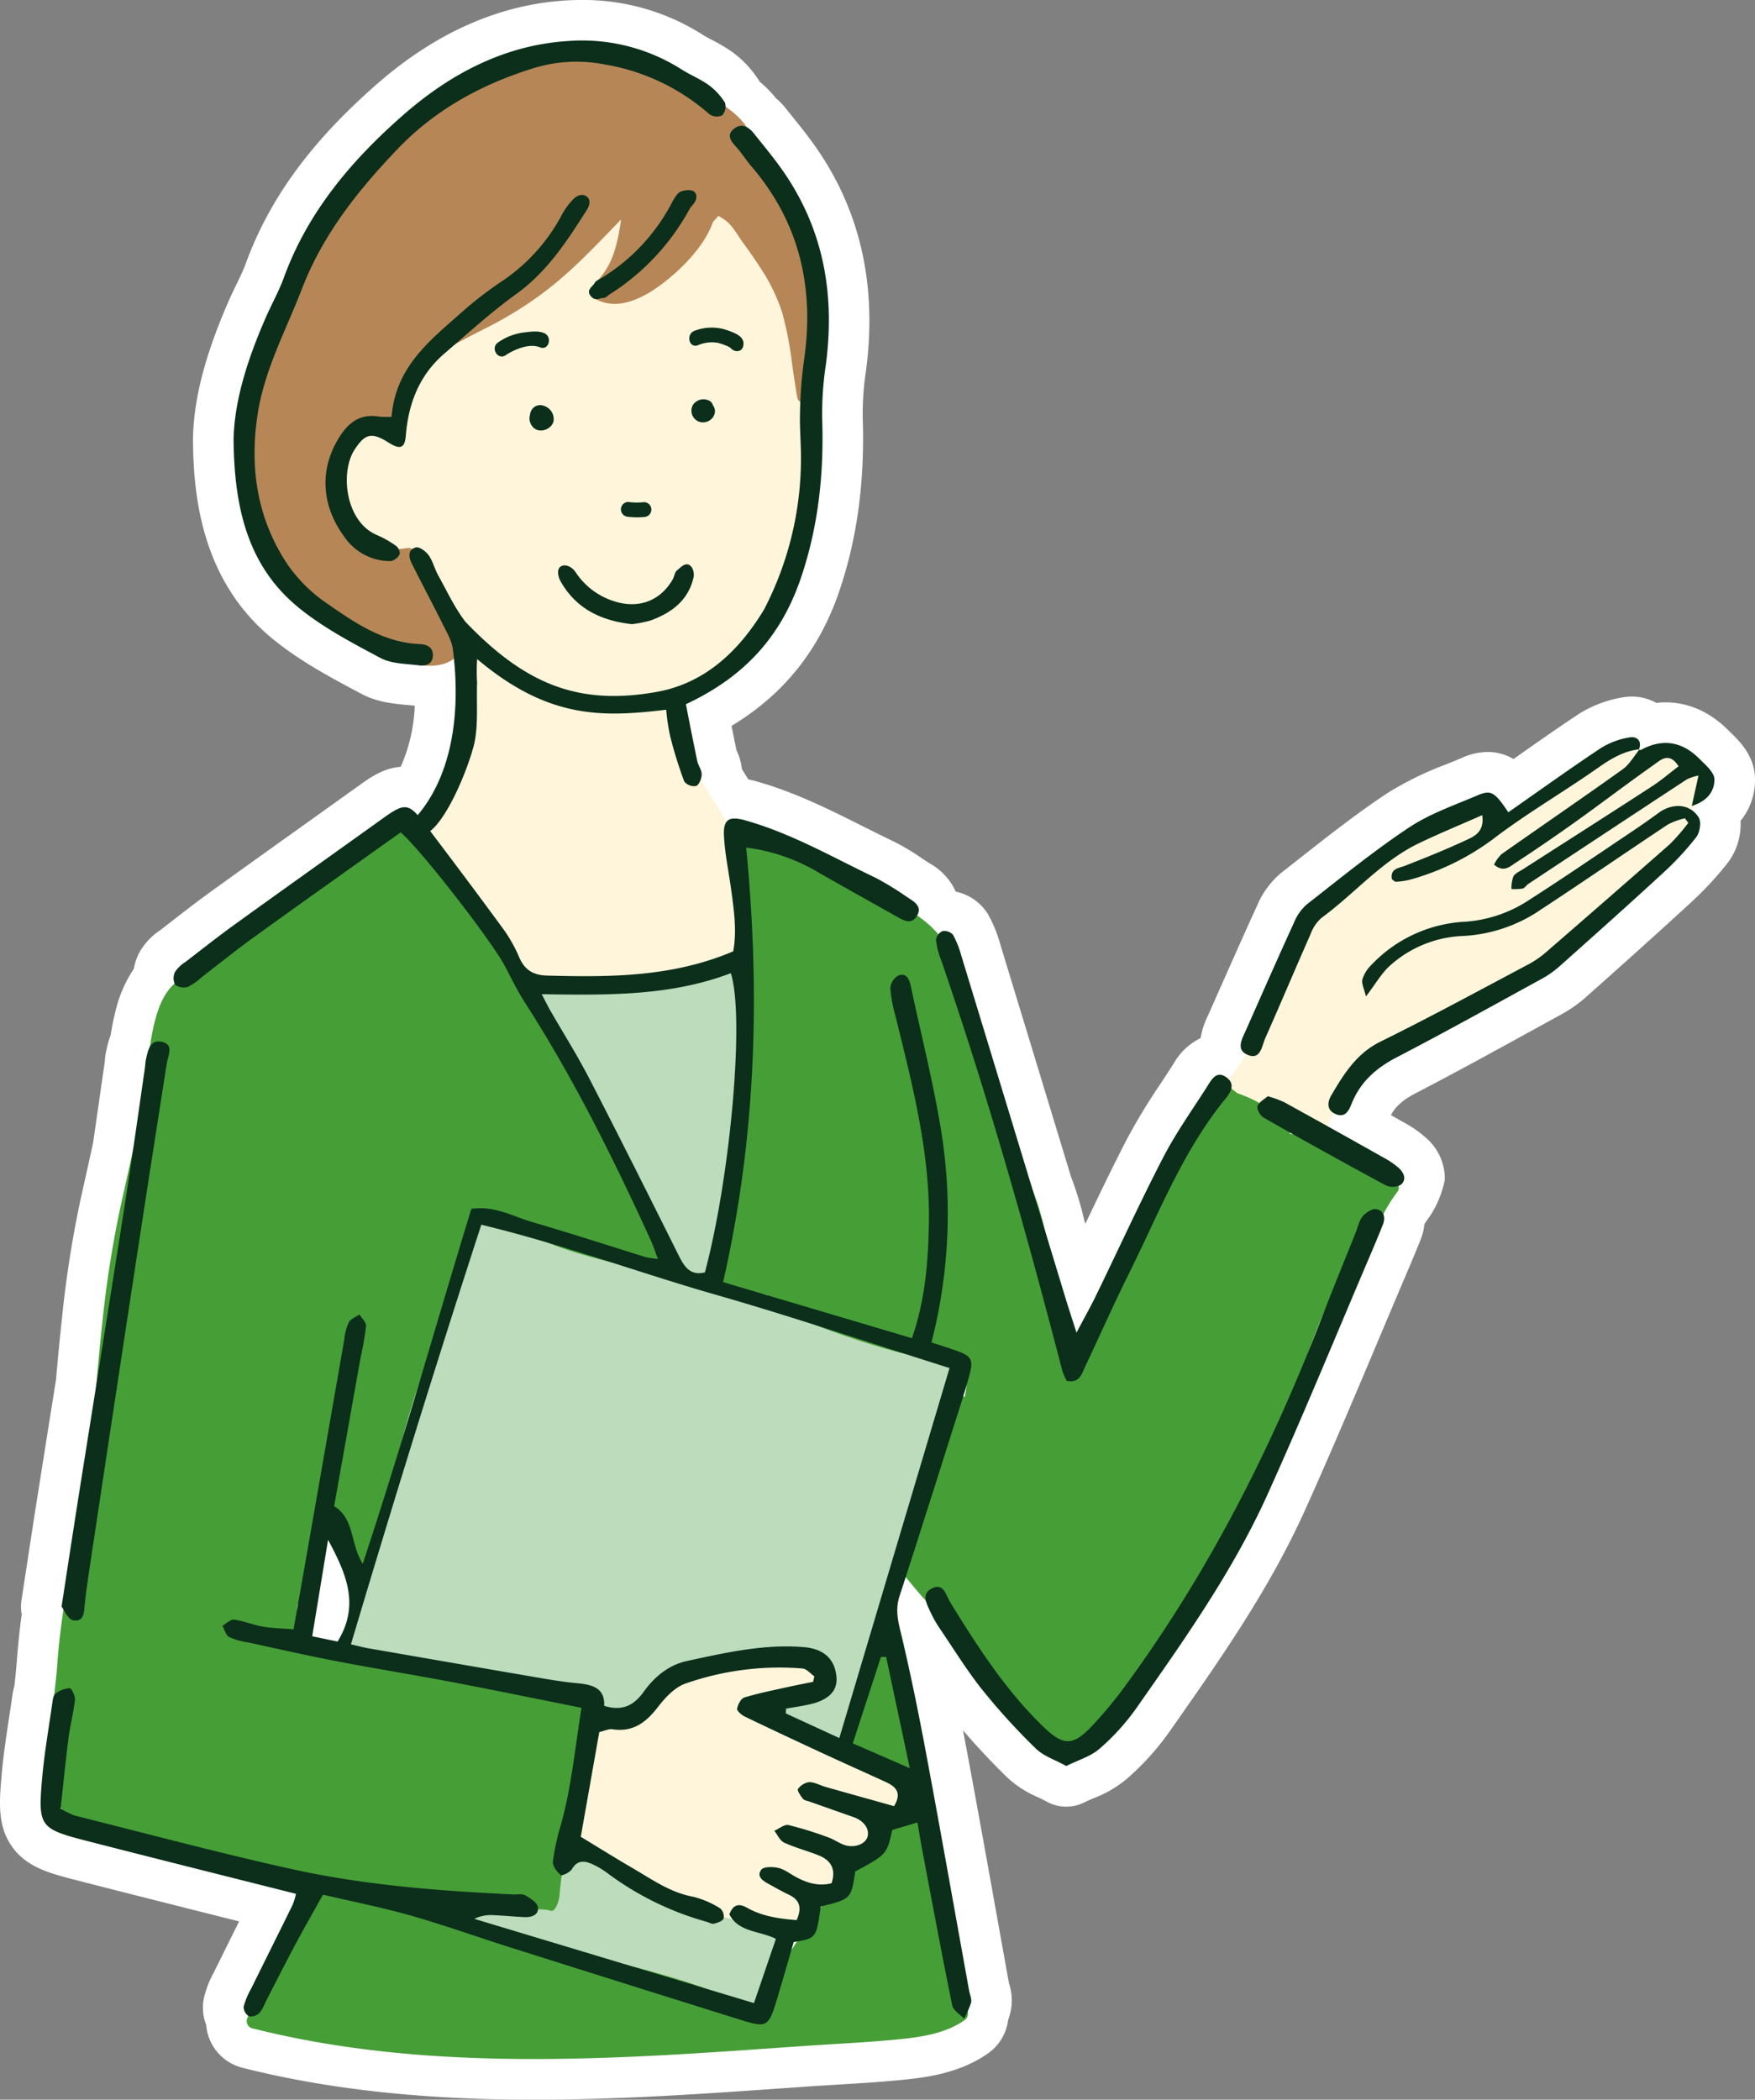 <svg xmlns="http://www.w3.org/2000/svg" xmlns:xlink="http://www.w3.org/1999/xlink" width="410.86" height="491.481" viewBox="0 0 410.86 491.481">
  <rect x="0" y="0" width="410.86" height="491.481" fill="#808080" stroke="none"/>
  <defs>
    <clipPath id="clip-path">
      <rect id="長方形_19483" data-name="長方形 19483" width="410.86" height="491.481" fill="none"/>
    </clipPath>
  </defs>
  <g id="person_l" transform="translate(0 -0.003)">
    <g id="グループ_370" data-name="グループ 370" transform="translate(0 0.003)" clip-path="url(#clip-path)">
      <path id="パス_37554" data-name="パス 37554" d="M405.142,171.463c-.188-.182-.372-.36-.543-.533-5.364-5.394-10.937-6.526-14.668-6.526a19.21,19.21,0,0,0-2.181.128,11.667,11.667,0,0,0-5.708-1.481,12.378,12.378,0,0,0-2.1.181,27.678,27.678,0,0,0-10.437,3.961c-5.152,3.421-10.248,7-15.189,10.477a11.66,11.66,0,0,0-6.071-1.647,15.1,15.1,0,0,0-6.01,1.376c-1.161.5-2.34.976-3.588,1.484a76.8,76.8,0,0,0-14.074,6.914c-7.058,4.7-13.7,9.924-20.125,14.98q-2.192,1.725-4.386,3.442a20.05,20.05,0,0,0-5.755,7.742c-3.127,6.843-6.213,13.812-9.2,20.551l-2.133,4.814c-.064.144-.132.292-.2.443a18.306,18.306,0,0,0-1.7,5.228,14.637,14.637,0,0,0-6.288,5.912l-.159.253c-.928,1.458-1.871,2.893-2.87,4.412a144.73,144.73,0,0,0-7.89,12.986c-3.414,6.6-6.649,13.34-9.779,19.91l-.286-.942a72.975,72.975,0,0,0-2.268-7.888c-.267-.748-.543-1.495-.813-2.242l-.427-1.4q-8.092-26.609-16.2-53.212a29.918,29.918,0,0,0-2.875-6.906,11.545,11.545,0,0,0-7.468-5.158,14.316,14.316,0,0,0-6.092-6.614l-.109-.069c-.622-.4-1.238-.806-1.854-1.215a52.513,52.513,0,0,0-6.529-3.876c-2.376-1.133-4.814-2.356-7.171-3.538-7.794-3.911-15.854-7.955-24.907-10.512-.666-.188-1.3-.339-1.9-.46l-1.5-2.411a14.2,14.2,0,0,0-1.291-4.454c-.25-1.263-.517-2.579-.79-3.919q-.176-.863-.353-1.735c12.307-7.418,20.613-17.857,25.292-31.727,4.144-12.284,5.918-25.484,5.424-40.354a68.94,68.94,0,0,1,.758-11.037c2.592-19.333-1.107-36.581-10.994-51.263-2.1-3.125-4.384-5.953-6.591-8.689q-.622-.772-1.245-1.548a16.067,16.067,0,0,0-2.267-2.321,25.643,25.643,0,0,0-3.787-3.848l-.022-.038a24.106,24.106,0,0,0-6.345-6.877A38.315,38.315,0,0,0,166.7,9.362c-.815-.429-1.584-.834-2.169-1.207A52.055,52.055,0,0,0,136.077,0c-1.23,0-2.484.039-3.729.118C116.836,1.1,102.03,7.654,88.339,19.6c-15.47,13.5-25.264,26.888-30.82,42.14-.556,1.525-1.352,3.166-2.194,4.9-.622,1.282-1.266,2.609-1.882,4.026-5.545,12.745-8.172,23.059-8.268,32.457q0,.1,0,.2c.149,13.449,2.257,32.884,18.776,46.32,6.324,5.143,13.338,8.876,20.122,12.486l.5.267c3.7,1.972,7.5,2.319,10.547,2.6.634.058,1.234.113,1.76.176.071.009.142.012.213.019a38.472,38.472,0,0,1-3.284,14.3c-4.072.308-7.248,2.58-9.61,4.273q-6.363,4.56-12.735,9.108c-7.238,5.171-14.723,10.518-22.069,15.816-3.247,2.341-6.4,4.786-9.444,7.151q-1.156.9-2.312,1.791c-.11.085-.224.169-.339.255a14.923,14.923,0,0,0-4.856,5.417,12.979,12.979,0,0,0-1.108,3.461,30.4,30.4,0,0,0-4.367,10.22c-.453,1.8-.791,3.571-1.07,5.319a23.04,23.04,0,0,0-.939,3.306l-.088.4a15.55,15.55,0,0,0-.342,2.453l-.01.136q-.679,4.661-1.345,9.324c-.451,3.144-.911,6.337-1.378,9.54-.592,2.772-1.216,5.573-1.855,8.434q-.587,2.634-1.169,5.268a256.488,256.488,0,0,0-4.266,27.426c-.53,4.795-.972,9.636-1.394,14.363-.04.248-.079.5-.119.747q-2.1,13.162-4.183,26.326c-.841,5.32-1.657,10.657-2.52,16.307-.409,2.674-.829,5.429-1.271,8.3a9.5,9.5,0,0,0,.069,3.235c-.469,3.365-.849,6.972-1.187,11.389-.108,1.415-.3,3.327-.54,5.406a17.051,17.051,0,0,0-.509,2.486l-.016.109c-.226,1.592-.468,3.183-.709,4.773C1.467,406.389.782,410.9.379,415.515c-.536,6.129-1.042,11.919,2.5,16.825,3.471,4.8,8.855,6.188,15.089,7.791,11.383,2.927,23,5.851,34.239,8.678l3.77.949q-.759,1.533-1.511,3.044-2.115,4.259-4.222,8.522c-.093.189-.189.379-.285.569a23.17,23.17,0,0,0-2.257,5.965,11.126,11.126,0,0,0,.57,6.133,11.255,11.255,0,0,0,8.406,10c19.922,5.043,42.27,7.5,68.321,7.5h0c6.262,0,12.772-.133,19.9-.407,13.1-.5,26.322-1.428,39.106-2.326l4.773-.334c2.341-.163,4.746-.308,7.072-.449,4.615-.281,9.387-.57,14.139-1.016,5.669-.532,14.236-1.337,21.3-6.305a11.261,11.261,0,0,0,4.723-7.834,15.872,15.872,0,0,0,.574-1.917,12.984,12.984,0,0,0-.345-6.6c-.017-.061-.035-.123-.051-.184q-1.471-8.14-2.929-16.284c-2.315-12.9-4.708-26.244-7.163-39.366-.219-1.173-.436-2.318-.652-3.448,3.1,3.633,6.518,7.28,10.373,11.061a25.019,25.019,0,0,0,7.142,4.594c.739.353,1.437.687,2.045,1.025a9.509,9.509,0,0,0,8.863.193c.657-.328,1.4-.65,2.192-.99a27.344,27.344,0,0,0,7.557-4.366A62.152,62.152,0,0,0,273.7,405.458l.953-1.361c11.043-15.753,22.462-32.043,30.724-50.319,5.988-13.247,11.709-26.814,17.242-39.935,2.353-5.58,4.787-11.351,7.2-17.007.886-2.075,1.777-4.229,2.724-6.58a13.672,13.672,0,0,0,.924-3.711c.4-.624.835-1.259,1.317-1.913a23.912,23.912,0,0,0,3.461-8.5,12.631,12.631,0,0,0-4.371-9.756,26.889,26.889,0,0,0-5.068-3.559l-3.174-1.785c.783-1.54,2.231-3.283,5.71-5.09,9.455-4.912,18.9-10.1,28.041-15.123q3.1-1.706,6.21-3.409a32.363,32.363,0,0,0,5.967-4.248l.484-.432c7.78-6.94,15.824-14.117,23.65-21.328a77.683,77.683,0,0,0,8.92-9.61,15.151,15.151,0,0,0,2.868-9.65,15.056,15.056,0,0,0,3.373-9.933c-.1-5.29-3.614-8.708-5.716-10.75" transform="translate(0 -0.004)" fill="#fff" fill-rule="evenodd"/>
      <path id="パス_37555" data-name="パス 37555" d="M299.886,550.218l34.99,67.508,7.653,1.089,7.173-34.3.864-40.466s-27.411,8.367-50.681,6.167" transform="translate(-175.94 -319.191)" fill="#bcdcbb"/>
      <path id="パス_37556" data-name="パス 37556" d="M326.457,721.63,213.334,686.946,173.973,813.828l32.253,46.181,72.968,14.68Z" transform="translate(-102.068 -403.026)" fill="#bcdcbb"/>
      <path id="パス_37557" data-name="パス 37557" d="M327.615,953.1H333.8l5.773-1.374,6.185-6.185,17.318-4.673,17.455-.687,1.237,4.123-2.2,3.711-13.745,3.573,34.636,17.592.55,5.5-4.948,4.673-4.673,6.735L386,990.755l-1.624,4.123-5.085,3.024-1.787,5.36h-7.284l-18-4.381-30.375-16.1Z" transform="translate(-188.822 -551.594)" fill="#fff5db"/>
      <path id="パス_37558" data-name="パス 37558" d="M744.047,437.873,719.674,452.6l-10.262,9.9-13.963,31.157L687.97,504.28l16.31,13.2,8.046-1.771,5.149-12.248,11.545-12.377L753.4,478.807,771.9,468l22.724-20.342,4.948-6.322v-3.458l1.649-5.247,1.191-5.5L794.168,422l-6.616,2.2-.9-3.426-15.577,8.191-16.4,10.629-1.924-4.057Z" transform="translate(-403.626 -246.864)" fill="#fff5db"/>
      <path id="パス_37559" data-name="パス 37559" d="M230.188,79.422,178.446,127.3l-8.8,44.205,39.034,22.816-.367,23.824L197.345,239l26.133,36.686,29.554-1.1,18.86-5.068V240.559l-9.931-16-3.492-16.494,14.355-9.712s17.144-10.388,16.727-61.179l-6.565-42.309L249.116,76.124Z" transform="translate(-99.532 -44.663)" fill="#fff5db"/>
      <path id="パス_37560" data-name="パス 37560" d="M271.7,96.668c2.424-4,1.857-9.194.978-13.592-1.307-6.51-4.073-12.764-6.972-18.7a87.546,87.546,0,0,0-8.894-14.7c-1.174-4.537-5.491-6.95-9.119-9.628a1.506,1.506,0,0,0-.937-.324c-.335-.191-.671-.365-1.013-.527-2.089-.984-4.293-1.631-6.417-2.453-3.778-2.87-8.656-4.224-13.193-5.295A71.931,71.931,0,0,0,207.9,29.465c-11.822.29-22.717,8.083-31.582,15.218-10.514,8.459-19.049,18.487-24.436,30.87-6.567,15.091-13.049,30.152-13.968,46.811-1.14,20.651,11.382,39.573,30.488,47.361,5.11,2.083,15.033,5.943,19.6.937,2.523-2.76,1.047-7.019-.365-9.912-2.448-5.023-6.555-9.044-9.148-14a1.523,1.523,0,0,0-.885-.787,1.76,1.76,0,0,0-1.459-.393c-9.571,1.562-15.027-6.069-15.536-14.842C160.27,124.9,162.677,114,170.749,116.9a1.731,1.731,0,0,0,1.955-.8c.3-.5.48-1.042.775-1.545a1.752,1.752,0,0,0,.243-.815,1.637,1.637,0,0,0,.318-.753c1.724-11.2,15.762-16.039,24.36-20.912,12.3-6.961,18.21-13.443,27.873-23.43-1.113,7.978-2.7,11.328-5.792,14.607-.034.036,1-.749.97-.719-1.254.964-3.69,2.97-2.128,4.1,5.641,4.114,12.5.284,17.209-3.414,4.34-3.4,9.345-8.541,11.254-13.991.428-.469.857-.944,1.285-1.418a20.114,20.114,0,0,1,1.707,1.111c1.608,1.18,2.956,3.715,4.138,5.313q2.067,2.792,3.951,5.709a42.843,42.843,0,0,1,5.117,10.5,83.163,83.163,0,0,1,2.365,12.358c.367,2.5.722,5,1.163,7.483.365,2.055,3.292,1.377,3.373-.5a1.347,1.347,0,0,0,.81-1.5c-.093-.816-.2-1.62-.324-2.43a21.61,21.61,0,0,0,.092-2.933,11.919,11.919,0,0,0,.231-6.255" transform="translate(-80.87 -17.277)" fill="#b78657"/>
      <path id="パス_37561" data-name="パス 37561" d="M561.251,553.94c.017-.121.04-.237.058-.358a1.852,1.852,0,0,0-.012-.619,1.447,1.447,0,0,0-1.66-1.58c-.093.011-.191.011-.284.023-.069,0-.133.006-.2.011-2.731.139-5.44-.926-7.921-1.926-3.3-1.325-4.115-5.034-7.222-6.788-.44-.25-.955-2.788-2.315-.772a3.981,3.981,0,0,1-3.471.783c0-.006.772-1.935.772-1.941-.336-3.5-5.008-3.719-7.778-5.205a30.952,30.952,0,0,0-5.22-2.331c-.921-.718-1.846-1.435-2.749-2.176a1.854,1.854,0,0,0-2.668.348,1.732,1.732,0,0,0-.636.584,295.151,295.151,0,0,0-21.467,37.178c-3.4,7.18-8.051,17.9-10.209,25.61-.411-1.557-2.062-4.362-2.508-5.9-2.835-9.7-3.492-21.2-6.882-30.714-2.725-7.627-5.682-15.219-7.979-22.989-.671-2.274-1.291-4.571-1.893-6.875-2.754-10.554-5.225-21.27-11.549-30.378-3.68-5.294-9.09-8.338-14.889-10.629-2.655-1.684-5.467-3.165-8.251-4.594-7.175-3.68-15.009-7.6-22.931-9.374-.069-.017-.138-.017-.2-.029-.88-1.3-3.426-.341-3.09,1.585,1.632,9.374,1.58,15.554,2.83,25,.052.382-.046,1.928,0,2.31s.97,2.708,1.016,3.09c-1.025-.411-1.016.1-1.016,1.544,0,8.968.063,18.007-.319,27-.631,14.673-2.465,29.221-7.719,43.131-.741,1.956,2.123,2.864,3.147,1.308,3.3.793,6.62,1.522,9.941,2.227a1.5,1.5,0,0,0,.44,2.477,205.1,205.1,0,0,0,22.329,8.575c7.042,2.239,14.5,4.312,21.942,4.392a1.572,1.572,0,0,0,1.3-.579,2.292,2.292,0,0,0,.249.064,22.491,22.491,0,0,1-.075,8.9,1.824,1.824,0,0,0-2.564.99c-3.373,9.478-4.861,19.547-7.759,29.157A76.664,76.664,0,0,1,449,642.414c-1.394-.329-3.026,1.024-1.961,2.424a151.229,151.229,0,0,0,13.818,15.369,1.671,1.671,0,0,0,.341,1.765c7.435,8.3,13.586,20.044,24.6,24.2,3.784,1.429,6.527-3.443,8.969-5.479a31.887,31.887,0,0,0,5.306-5.573,1.775,1.775,0,0,0,.613-.422c4.461-4.612,7.476-10.526,10.392-16.173,3.032-5.867,6.324-11.6,9.311-17.481.278-.538.55-1.076.821-1.619,1.2-2.431,2.459-4.884,3.611-7.361,3.235-2.482,5.549-6.2,7.395-9.744,3.026-5.781,5.069-12.076,7.019-18.285a193.186,193.186,0,0,1,6.644-18.684q3.766-8.792,7.539-17.6a1.637,1.637,0,0,0,2.511-.457q.608-1.067,1.192-2.164a1.836,1.836,0,0,0,1.875-1.14,36.5,36.5,0,0,1,4.455-7.69c1.105-1.493-.775-2.928-2.2-2.367" transform="translate(-236.301 -277.335)" fill="#469e37"/>
      <path id="パス_37562" data-name="パス 37562" d="M478.363,949.713c5.254,1.308,9.784,4.479,15.044,5.786a1.755,1.755,0,0,0,2.135-2.135c-2.188-10.531-3.6-21.253-6.411-31.651.057-.672.1-1.342.11-2.025.04-1.909-2.483-2.181-3.246-.833a1.564,1.564,0,0,0-.741,1.874c.122.434.243.873.365,1.308-.891,8.929-5.608,17.162-8.466,25.541a1.74,1.74,0,0,0,1.209,2.135" transform="translate(-279.897 -538.592)" fill="#469e37"/>
      <path id="パス_37563" data-name="パス 37563" d="M306.852,1064.771c-4.288-14.089-6.92-28.653-9.79-43.1a5.786,5.786,0,0,1,1.186-.238c2.21-.2,2.227-3.674,0-3.472a7.515,7.515,0,0,0-1.84.445c-.174-.879-.353-1.764-.537-2.644-.452-2.193-3.8-1.262-3.345.926.2.966.393,1.933.591,2.9a6.206,6.206,0,0,1-.654.1,1.76,1.76,0,0,0-1.736,1.736c.243,5.242-5.693,7.284-8.894,10.45-3.9,3.848-6.816,8.8-10.108,13.147-2.424,3.2-4.351,6.706-6.782,9.918a33.016,33.016,0,0,0-4.074,7c-.613,1.441-1.041,3.368-1.782,4.923-6.742-4.917-15.363-7.522-23.249-9.784-8.923-2.564-18.389-4.716-27.728-4.953-5.364-1.938-10.584-4.375-15.889-6.405-6.1-2.338-13.141-5.017-19.83-4.19-1.163-.48-2.32-.966-3.489-1.43-2.274-.9-6.7-3-10.132-2.881a1.7,1.7,0,0,0-1.672.278,3.977,3.977,0,0,0-1.84,1.22,1.742,1.742,0,0,0-.3,1.795c-1.967,2.8-4.119,5.612-6.145,8.505-3.373,4.815-6.388,9.861-7.592,15.474a1.607,1.607,0,0,0-.938,1.492,2.279,2.279,0,0,1-.341,1.441,1.745,1.745,0,0,0,1.036,2.546c27.931,7.071,56.874,7.9,85.527,6.8,14.547-.555,29.065-1.632,43.583-2.644,6.99-.486,14.008-.793,20.981-1.447,5.734-.538,11.9-1.227,16.734-4.624a1.818,1.818,0,0,0-.949-3.3" transform="translate(-81.96 -595.208)" fill="#469e37"/>
      <path id="パス_37564" data-name="パス 37564" d="M138.189,719.622a1.675,1.675,0,0,0,.284.29c1.765,1.452,4.282.587,6.434,1.281,1.151.37,1.967-2.409,2.054-3.479a88.536,88.536,0,0,1,1.452-10.063c1.933-11.33,4.513-22.59,4.595-34.1a1.854,1.854,0,0,0-.035-.365,1.516,1.516,0,0,0-.828-1.712c-4.49-2.436-9.507-3.165-14.535-3.634-5.833-.544-11.486-.891-17.226-2.158-11.538-2.547-23.284-4.317-34.642-7.616a45.624,45.624,0,0,1-.1-8.488,1.555,1.555,0,0,0,.758-1.024c1.678-6.5,1.863-13.3,4.05-19.673a1.457,1.457,0,0,0-.526-1.764c.035-.1.069-.215.1-.325,4.982,4.236,6.237,11.185,8.65,17.133a1.868,1.868,0,0,0,2.13,1.117c.989.324-.145-.461.284-1.773,5.237-16.009,8.015-30.483,12.76-44.706,4.693-14.033,9.175-26.632,13.4-40.7,3.229.4,6.458.782,9.681,1.234a1.723,1.723,0,0,0,1.076,2.112,1.554,1.554,0,0,0,.81,1.012c5.277,2.94,11.168,4.768,16.977,6.325a104.05,104.05,0,0,0,13.662,2.778,1.886,1.886,0,0,0,2.951.318c.278.023.561.052.845.075,2.233.168,2.216-3.31,0-3.472-.33-.023-.66-.064-.99-.093-1.568-7.007-6.446-13.239-10.039-19.257-2.031-3.4-3.9-6.9-5.723-10.439-3.032-5.9-5.925-11.884-9.16-17.654-10.386-18.505-21.4-37.241-35.354-53.31a1.567,1.567,0,0,0-2.6.324,1.951,1.951,0,0,0-.428.255,128.976,128.976,0,0,1-12.5,8.3c-5.966,3.738-11.955,7.441-17.845,11.3a156.842,156.842,0,0,0-15.531,11.249,37.015,37.015,0,0,0-4.062,3.819c-4.033,1.933-5.786,6.3-6.839,10.5-1.337,5.311-1.6,10.878-2.459,16.277-1.475,9.287-3.657,18.441-5.671,27.618a251.508,251.508,0,0,0-4.1,26.432c-2,18.053-2.691,36.413-6.561,54.212a161.511,161.511,0,0,0-4.014,26.134c-.289,3.789-1.157,11.186-2.068,16.367-.243,1.381.527,2.748.949,4.079a53.908,53.908,0,0,0-.006,6.267A14.836,14.836,0,0,0,34.5,701.737c4.195,3.188,9.773,4.785,14.8,6.064l.289.069c5.8,1.459,11.735,2.3,17.625,3.275,12.464,2.072,24.783,4.491,37.363,5.914q16.742,1.893,33.607,2.563" transform="translate(-15.993 -273.94)" fill="#469e37"/>
      <path id="パス_37565" data-name="パス 37565" d="M188.179,466.63c3.331,34.379,2.324,67.888-5.408,101.7l44.212,13.128c3.178-9.165,3.784-17.942,3.96-26.794.329-16.589-3.844-32.449-7.746-48.357a34.24,34.24,0,0,1-1.275-6.781,3.782,3.782,0,0,1,1.917-2.984c1.933-.665,2.55.973,2.9,2.617,2.324,10.922,5.079,21.771,6.92,32.773a121.393,121.393,0,0,1-1.033,45.985c-.28,1.3-.6,2.587-1.062,4.535,2.047.675,3.988,1.27,5.9,1.956,3.409,1.225,3.952,2.069,3,5.6-1.106,4.09-2.438,8.118-3.719,12.159-4.195,13.224-8.36,26.457-12.66,39.647-.884,2.71-.549,5.061.113,7.8,2.3,9.537,4.259,19.166,6.063,28.813,3.471,18.558,6.748,37.153,10.106,55.733.172.949.658,1.965.46,2.826a20.254,20.254,0,0,1-1.644,3.74c-.956-1.021-2.533-1.917-2.77-3.085-2.5-12.271-4.78-24.584-7.111-36.889-.355-1.872-.649-3.755-1.025-5.941l-5.91,1.763c-1.278,5.726-1.278,5.726-8.651,9.7-.97,6.44-.97,6.44-8.081,8.214-1.044,7.44-1.044,7.44-6.33,8.319-1.228,4.2-2.479,8.606-3.8,12.989-2.128,7.052-2.336,7.188-9.191,5.043q-26.758-8.368-53.489-16.818c-7.716-2.44-15.341-5.19-23.119-7.406-6.638-1.892-13.435-3.223-20.611-4.906-2.349,4.231-4.522,8.023-6.578,11.878-2.358,4.42-4.611,8.9-6.914,13.347a8.536,8.536,0,0,1-1.407,2.488,2.919,2.919,0,0,1-2.408.772,2.664,2.664,0,0,1-1.267-2.236,18.091,18.091,0,0,1,1.751-4.219c3.237-6.568,6.52-13.112,9.742-19.687a14.979,14.979,0,0,0,.762-2.533c-16.479-4.163-32.724-8.213-48.939-12.382-11.037-2.837-11.469-3.373-10.489-14.582.519-5.941,1.557-11.839,2.4-17.751.107-.746.224-1.767.721-2.124a6,6,0,0,1,3.313-1.3c.466.012,1.346,1.82,1.249,2.726-.327,3.056-1.135,6.057-1.526,9.109-.7,5.495-1.235,11.011-1.821,16.36a20.9,20.9,0,0,0,3.286,1.619c17.006,4.253,33.947,8.809,51.061,12.581,16.941,3.733,34.239,5.052,51.554,5.884.963.046,2.1-.222,2.849.2,1.185.67,2.83,1.7,2.983,2.761.269,1.87-1.5,2.428-3.2,2.344-2.31-.112-4.615-.335-6.925-.44a9.05,9.05,0,0,0-4.773.848L190,737.091l5.134-15.028c-3.781-1.943-8.7-1.473-10.887-5.737.843-2.351,2.284-2.6,4.1-1.569,3.611,2.048,7.541,2.577,11.649,2.917,1.215-2.795.834-4.686-1.8-5.937-1.565-.742-3.073-1.605-4.594-2.438-1.383-.757-3.112-1.754-1.9-3.419.552-.755,2.735-.723,4.033-.422,1.448.335,2.728,1.385,4.086,2.115,2.591,1.393,5.27,2.238,8.343,1.468,1.087-3.27-.109-5.353-3-6.517-2.674-1.077-5.5-1.795-8.11-3-.979-.451-1.537-1.819-2.286-2.77,1.117-.482,2.367-1.553,3.328-1.337a85.644,85.644,0,0,1,9.359,2.91c1.264.441,2.389,1.282,3.652,1.729,2.3.814,4.874-.1,5.44-1.793.613-1.83-.757-3.83-3.206-4.692q-5.156-1.814-10.306-3.638c-.544-.193-1.259-.27-1.572-.66-.553-.687-1.4-1.98-1.161-2.3a3.933,3.933,0,0,1,2.637-1.6c1.276,0,2.544.753,3.833,1.12,5.322,1.509,10.652,2.994,16.022,4.5,1.921-3.166.38-4.587-1.962-5.661-4.9-2.245-9.828-4.44-14.721-6.706-6.107-2.829-12.2-5.682-18.265-8.605-.76-.367-1.869-1.325-1.785-1.841.159-.972.9-2.381,1.7-2.625,3.3-1.013,6.713-1.675,10.091-2.43,1.99-.445,3.995-.822,5.993-1.231q.148-.639.3-1.281c-.917-.637-1.788-1.743-2.758-1.838a66.547,66.547,0,0,0-27.31,3.487c-2.521.827-4.807,3.253-6.515,5.474-2.8,3.639-5.854,6-10.7,5.26-.864-.132-1.824.372-3.077.659-1.477,8.362-2.939,16.636-4.331,24.511,4.183,2.535,8.2,5.044,12.3,7.431,4.474,2.61,8.715,5.645,14.033,6.606a21.558,21.558,0,0,1,6.327,2.734,2.533,2.533,0,0,1,.77,2.369c-.263.624-1.423.991-2.258,1.21-.477.125-1.091-.271-1.643-.435a70.444,70.444,0,0,1-23.207-11.345,18.607,18.607,0,0,0-3.442-2.085c-1.859-.862-3.6-1.205-4.957,1.091-.454.767-2.324,1.633-2.625,1.375-.892-.761-1.929-2.127-1.82-3.138a52,52,0,0,1,1.819-8.438c2.509-8.913,3.354-18.072,4.87-27.565-10.506-2.1-20.45-4.151-30.424-6.048-8.9-1.691-17.841-3.122-26.733-4.83-6.992-1.343-13.94-2.923-20.9-4.426a16.477,16.477,0,0,1-4.423-1.26c-.776-.425-1.066-1.737-1.576-2.65.914-.509,1.9-1.535,2.729-1.424,2.272.3,4.452,1.238,6.72,1.631,2.231.386,4.525.415,7.2.633,1.185-6.72,2.322-13.124,3.442-19.531q4.228-24.2,8.453-48.4a12.522,12.522,0,0,1,1.017-3.893c.464-.835,1.652-1.266,2.517-1.878.547.908,1.607,1.854,1.543,2.717a73.62,73.62,0,0,1-1.28,7.392c-2.064,11.561-4.118,23.124-6.191,34.775,4.811,2.934,3.692,8.625,6.691,13.484,9.266-27.894,17-55.593,25.432-83.085,5.517-.8,9.806,1.812,14.322,3.119,8.882,2.569,17.672,5.455,26.508,8.182a22.41,22.41,0,0,0,2.851.418c-.677-1.769-1.111-3.127-1.7-4.415-8.746-19.118-18.071-37.928-29.475-55.643-1.769-2.747-3.189-5.721-4.725-8.615-3.106-5.852-19.7-27.25-24.325-31.163-1.892,1.341-3.9,2.758-5.9,4.186-9.57,6.83-19.168,13.62-28.692,20.513-4.058,2.937-7.957,6.095-11.936,9.143a13.491,13.491,0,0,1-3.279,2.308,3.349,3.349,0,0,1-2.99-.486,3.374,3.374,0,0,1-.029-3.008,8.1,8.1,0,0,1,2.48-2.357c3.815-2.946,7.6-5.938,11.507-8.757,11.566-8.341,23.191-16.6,34.782-24.907,5.056-3.623,5.988-3.541,9.762,1.452,6.029,7.974,12.045,15.961,17.95,24.027a34.2,34.2,0,0,1,4.041,6.99c1.288,3.109,3.336,4.325,6.629,4.411,14.677.384,29.283.383,43.523-5.676.875-4.683.187-9.607-.492-14.529-.578-4.193-1.472-8.37-1.675-12.58-.19-3.933,1.356-4.578,5.032-3.54,10.837,3.061,20.517,8.689,30.57,13.483a72.011,72.011,0,0,1,7.376,4.534c1.655,1.051,3.615,2.217,2.091,4.508-1.282,1.928-3.053.869-4.6,0-6.035-3.392-12.083-6.761-18.1-10.189a43.637,43.637,0,0,0-17.161-5.972m47.6,121.827c-18.845-5.948-36.7-12-54.806-17.186-18.169-5.21-35.929-11.82-54.807-16.367-10.66,32.748-20.724,65.318-30.521,98.224,1.783.411,2.88.718,4,.912q19.9,3.461,39.8,6.88c3.03.517,6.071,1.023,9.128,1.305,3.526.325,6.549,1.057,6.358,5.3,4.272,1.329,6.983-.124,9.264-3.31,2.52-3.518,5.869-6.277,10.158-7.2,9.016-1.94,18.031-4.016,27.4-3.225,4.477.379,7.206,2.709,7.559,7.005.262,3.2-1.763,5.333-6.167,6.354-1.867.433-3.774.692-5.664,1.03-.008.374-.018.746-.026,1.12l12.526,5.766c8.654-29.056,17.1-57.411,25.8-86.612m-95.473-87.5c.916,1.752,1.391,2.739,1.935,3.686,3.063,5.332,6.357,10.546,9.177,16,7.144,13.829,14.112,27.75,21.063,41.677,1.31,2.623,2.756,4.555,6.028,3.75,5.987-22.453,9.346-59.993,6.061-70.04-14.009,5.345-28.768,5.163-44.263,4.924m86.165,181.167c-1.994-9.39-3.762-17.719-5.531-26.047l-1.229.02c-2.164,6.644-4.328,13.288-6.586,20.222l13.346,5.8M86.581,651.232l5.941,1.236c5.4-8.72,1.819-16.234-2.228-23.816l-3.713,22.58" transform="translate(-13.491 -268.223)" fill="#0b2f1a" fill-rule="evenodd"/>
      <path id="パス_37566" data-name="パス 37566" d="M296.657,206.64c.774,4.327,1.793,9.063,2.6,13.159.22,1.12,1.071,2.178,1.068,3.263,0,.96-.578,2.434-1.293,2.729a2.99,2.99,0,0,1-2.774-1.044,98.978,98.978,0,0,1-3.248-10.4,45.09,45.09,0,0,1-.979-6.407c-14.755,1.736-27.452,2.315-44.265-11.862a41.89,41.89,0,0,0-.012,5.511c-.159,4.427.246,8.935-.46,13.266-.7,4.289-5.75,17.72-10.516,21.493-.519,1.476-1.054.663-2.9-.2-1.785-.835-1.559-1.269-.723-2.748,8.231-9.068,10.994-23.435,8.931-39.575-.224-1.967-1.364-3.873-2.276-5.709-2.395-4.818-4.927-9.567-7.339-14.376-.742-1.48-1-3.281.948-3.8.808-.215,2.346.925,3,1.842.987,1.382,1.379,3.172,2.219,4.679,2.057,3.69,3.847,7.61,6.412,10.92,14.142,14.773,26.586,19.574,44.626,16.408,11.039-1.938,19.134-9.156,25.275-19.338a76.773,76.773,0,0,0,8.625-35.6c0-3.467-.326-6.939-.223-10.4a101.611,101.611,0,0,1,.887-11.971c2.555-17.086-.892-32.491-12.317-45.794-1.252-1.457-2.263-3.127-3.561-4.536-1.332-1.445-2.294-2.9-.31-4.322,1.773-1.274,3.349-.222,4.5,1.214,2.522,3.15,5.12,6.262,7.369,9.6,9.159,13.6,11.609,28.646,9.458,44.692a76.476,76.476,0,0,0-.837,12.616c.419,12.631-.861,24.935-4.931,37-4.541,13.461-12.878,23.1-26.95,29.684" transform="translate(-136.063 -41.808)" fill="#0b2f1a" fill-rule="evenodd"/>
      <path id="パス_37567" data-name="パス 37567" d="M132.3,116.714c.1-9.326,3.306-19.167,7.48-28.762,1.382-3.177,3.108-6.221,4.291-9.466,5.649-15.507,16.012-27.652,28.138-38.232,10.908-9.517,23.606-16.22,38.358-17.151a43.337,43.337,0,0,1,26.471,6.561c2.107,1.344,4.482,2.291,6.5,3.747a14.7,14.7,0,0,1,3.812,4.146,3.082,3.082,0,0,1-.665,2.948,3.086,3.086,0,0,1-2.967-.25,49.338,49.338,0,0,0-24.62-11.685,34.1,34.1,0,0,0-16.522.873c-12.136,3.749-23.044,9.676-31.93,18.983-9.232,9.671-17.412,19.908-22.333,32.661-3.736,9.683-8.753,18.874-10.368,29.3-1.925,12.426-.179,24.264,6.744,34.862a35.253,35.253,0,0,0,9.287,9.364c6.607,4.584,13.338,9.287,21.9,9.645,1.659.069,3.14.708,3.089,2.684-.054,2.089-1.766,2.478-3.309,2.29-3.04-.369-6.408-.356-8.987-1.729-6.591-3.509-13.339-7.058-19.092-11.737-11.831-9.623-15.093-23.168-15.269-39.05" transform="translate(-77.619 -13.497)" fill="#0b2f1a" fill-rule="evenodd"/>
      <path id="パス_37568" data-name="パス 37568" d="M557.2,815.134c-2.667-1.48-5.35-2.333-7.144-4.093a153.412,153.412,0,0,1-12.434-13.634c-3.6-4.5-6.642-9.448-9.885-14.23a28.407,28.407,0,0,1-2.3-4c-.872-1.887-2.284-4.278.238-5.59,2.831-1.471,3.318,1.545,4.357,3.232,6.368,10.343,12.93,20.544,21.734,29.062,4.749,4.595,6.949,4.653,11.538-.208a101.709,101.709,0,0,0,8.062-9.8c19.218-26.3,33.826-55.062,45.517-85.38,2.632-6.824,5.407-13.592,8.12-20.384.5-1.251.774-2.705,1.606-3.676.744-.87,2.232-1.819,3.186-1.639,1.766.333,2.193,1.947,1.506,3.654q-1.294,3.214-2.65,6.4c-8.088,18.934-15.884,38-24.363,56.758-8.124,17.971-19.526,34.051-30.8,50.14a52.943,52.943,0,0,1-8.539,9.366c-2.039,1.78-4.917,2.6-7.747,4.014" transform="translate(-307.57 -401.755)" fill="#0b2f1a" fill-rule="evenodd"/>
      <path id="パス_37569" data-name="パス 37569" d="M560.774,632.549a15.574,15.574,0,0,1-1.034-2.388c-8.41-32.446-17.521-64.685-28.461-96.384a17.012,17.012,0,0,1-1.1-4.434,2.648,2.648,0,0,1,1.486-2.061,2.719,2.719,0,0,1,2.46.812,21.329,21.329,0,0,1,1.929,4.779q12.218,40.063,24.389,80.141c.721,2.371,1.5,4.724,2.621,8.243,1.877-3.554,3.334-6.135,4.628-8.8,5.222-10.739,10.182-21.614,15.669-32.215,3-5.788,6.827-11.147,10.337-16.663,1.016-1.6,2.143-3.752,4.464-2.078,2.082,1.5,1.127,3.357-.211,4.993-10.016,12.241-15.639,26.919-22.577,40.86-3.6,7.238-6.875,14.641-10.329,21.953-.791,1.674-1.272,3.828-4.266,3.238" transform="translate(-311.048 -309.321)" fill="#0b2f1a" fill-rule="evenodd"/>
      <path id="パス_37570" data-name="パス 37570" d="M835.915,459.35a17.719,17.719,0,0,0-3.94,1.438c-9.945,6.6-19.77,13.378-29.75,19.924a35.265,35.265,0,0,1-18.337,6.192,27.174,27.174,0,0,0-16.831,6.778c-2.09,1.8-3.5,4.385-5.806,7.374-.415-1.772-1.078-2.987-.838-3.985a8.047,8.047,0,0,1,2.094-3.377,32.444,32.444,0,0,1,22.035-10.129,31.029,31.029,0,0,0,15.044-5.18c7.621-4.874,15.089-9.987,22.6-15.024,2.555-1.712,5.1-3.45,7.576-5.268,3.263-2.393,7.376-2.173,9.392,1.085.656,1.058.257,3.519-.592,4.617a69,69,0,0,1-7.843,8.436c-7.927,7.305-15.975,14.48-24.019,21.656a22.942,22.942,0,0,1-4.205,3c-11.324,6.2-22.611,12.482-34.067,18.434-4.851,2.52-8.555,5.828-10.561,10.906-.713,1.806-1.639,3.3-3.779,2.337-2.067-.928-1.9-2.766-.922-4.416,2.938-4.976,5.88-9.749,11.5-12.522,11.751-5.793,23.269-12.06,34.849-18.2a23.025,23.025,0,0,0,4.2-2.988q14.4-12.469,28.708-25.047a47.159,47.159,0,0,0,4.286-4.957l-.8-1.094" transform="translate(-441.469 -267.819)" fill="#0b2f1a" fill-rule="evenodd"/>
      <path id="パス_37571" data-name="パス 37571" d="M34.878,722.105c1.378-8.961,2.551-16.77,3.785-24.568,3.7-23.405,7.468-46.8,11.129-70.212,1.636-10.465,3.085-20.96,4.613-31.442.083-.571.066-1.163.194-1.722.475-2.062.856-4.8,3.6-4.288,3.131.584,1.614,3.126,1.293,5.159q-4.277,27.117-8.4,54.257-4.97,32.569-9.861,65.148c-.345,2.286-.667,4.577-.9,6.875-.2,1.909-.074,4.458-2.716,4-1.28-.221-2.2-2.536-2.729-3.208" transform="translate(-20.463 -346.037)" fill="#0b2f1a" fill-rule="evenodd"/>
      <path id="パス_37572" data-name="パス 37572" d="M796.15,420.31c-3.724.423-6.732,2.232-9.774,4.37-8.033,5.642-16.574,10.592-24.367,16.532a58.737,58.737,0,0,1-19.526,9.614,16.777,16.777,0,0,1-3.378.51c-.3.024-.631-.372-.961-.584-.425-2.52,1.5-2.544,3.123-3.178,5-1.955,9.982-3.963,14.831-6.249,1.718-.811,3.732-2.032,3.185-5.577-5.193,2.293-10.065,4.293-14.8,6.569-8.817,4.236-15.105,11.842-22.86,17.509a9.326,9.326,0,0,0-2.526,3.786c-3.574,8.087-7,16.238-10.589,24.321-.843,1.9-1.094,5.4-4.393,3.8-2.487-1.206-1.008-3.695-.157-5.612,3.74-8.433,7.453-16.879,11.287-25.269a11.271,11.271,0,0,1,2.955-4.2c7.872-6.143,15.633-12.483,23.931-18,4.892-3.256,10.66-5.235,16.128-7.569,3.1-1.325,3.977-.726,7.14,3.994,7.207-5.034,14.339-10.167,21.655-15.024a18.046,18.046,0,0,1,6.793-2.512c1.617-.278,2.993.82,2.076,2.948l.23-.178" transform="translate(-412.289 -244.943)" fill="#0b2f1a" fill-rule="evenodd"/>
      <path id="パス_37573" data-name="パス 37573" d="M199.843,162.322c.958-12.2,9.725-18.425,17.419-25.344a89.322,89.322,0,0,1,8.759-6.61,42.962,42.962,0,0,0,13.437-14.861,16.736,16.736,0,0,1,3-4.2c.627-.592,1.9-1.371,3.036-.558s.573,2.348.124,3.054c-4.644,7.312-9.3,14.541-16.574,19.779-5.914,4.26-11.34,9.213-16.877,13.981-5.835,5.026-8.4,11.657-9,19.19-.235,2.947-1.319,3.346-4.066,1.6-3.936-2.5-5.492-2.042-7.9,1.631-3.494,5.33-2.179,16.961,5.249,20.048a23.249,23.249,0,0,1,4.479,2.555c.507.361,1.007,1.526.787,1.939a3.075,3.075,0,0,1-2.033,1.588,13,13,0,0,1-10.862-5.623c-5.3-7.158-5.928-15.386-1.6-22.759,2.261-3.855,5.04-6.252,9.783-5.428a20.059,20.059,0,0,0,2.842.018" transform="translate(-108.165 -64.774)" fill="#0b2f1a" fill-rule="evenodd"/>
      <path id="パス_37574" data-name="パス 37574" d="M880.359,422.23l-.23.178c.193-.007.422.054.573-.029,5.092-2.772,9.667-1.9,13.654,2.114,1.408,1.416,3.466,3.14,3.5,4.755.047,2.511-1.365,5.068-5.3,6.267.591-2.679,1.006-4.559,1.573-7.124a12.337,12.337,0,0,0-2.7.882q-18.6,12.21-37.145,24.5c-.477.315-.825.965-1.322,1.082a12.98,12.98,0,0,1-2.622.109,8.267,8.267,0,0,1,.449-2.945c.433-.758,1.473-1.19,2.282-1.709,10.05-6.454,20.126-12.866,30.145-19.367,2.184-1.416,4.172-3.135,6.25-4.713-2.2-3.451-4.152-1.5-5.686-.416-6.143,4.322-12.116,8.885-18.227,13.254q-7.043,5.036-14.287,9.788c-1.328.875-2.808,2.317-5,.381A9.066,9.066,0,0,1,848,446.813c9.441-6.649,18.982-13.157,28.374-19.873,1.623-1.161,2.674-3.12,3.989-4.71" transform="translate(-496.498 -246.864)" fill="#0b2f1a" fill-rule="evenodd"/>
      <path id="パス_37575" data-name="パス 37575" d="M714.637,620.842a28.135,28.135,0,0,1,3.791,1.364q11.811,6.513,23.559,13.141a17.746,17.746,0,0,1,3.309,2.284c1.232,1.128,1.945,2.762.449,3.961a3.905,3.905,0,0,1-3.493.1q-14.373-7.748-28.565-15.831c-.794-.451-1.684-2.009-1.453-2.685.341-1,1.649-1.661,2.4-2.338" transform="translate(-417.84 -364.244)" fill="#0b2f1a" fill-rule="evenodd"/>
      <path id="パス_37576" data-name="パス 37576" d="M333.4,333.6c-7.266-.8-13.116-3.652-16.712-10.058-.485-.865-1.071-2.891.19-3.518s2.74.511,3.283,1.321a16.764,16.764,0,0,0,8.978,6.862c5.712,1.883,10.868.034,13.826-5.1.381-.66.432-1.631.96-2.058.788-.637,1.812-1.826,2.817-1.353s1.283,2.05,1.1,2.892c-1.2,5.438-5.143,8.359-10.066,10.149a27.192,27.192,0,0,1-4.373.863" transform="translate(-185.466 -187.502)" fill="#0b2f1a" fill-rule="evenodd"/>
      <path id="パス_37577" data-name="パス 37577" d="M358.687,108.735c.379,1.513-1.034,2.5-1.5,3.315a54.448,54.448,0,0,1-18.707,20c-.489.3-.977.876-1.459.869-1.016-.015-1.941.931-3.042-.525s.51-2.062.96-3c.218-.454.876-.722,1.371-1.013a45.208,45.208,0,0,0,16.756-17.856c.534-.975,1.216-2.219,2.116-2.545.863-.312,3.122-.753,3.5.759" transform="translate(-195.723 -63.168)" fill="#0b2f1a" fill-rule="evenodd"/>
      <path id="パス_37578" data-name="パス 37578" d="M357.152,284.371a14.9,14.9,0,0,1-3.163,0,1.736,1.736,0,1,0-.682,3.4,18.216,18.216,0,0,0,4.093.06,1.737,1.737,0,0,0-.248-3.463" transform="translate(-206.465 -166.824)" fill="#0b2f1a" fill-rule="evenodd"/>
      <path id="パス_37579" data-name="パス 37579" d="M303.268,229.608a2.426,2.426,0,0,0-2.133.2,2.611,2.611,0,0,0-1.121,1.952c-.007.021-.018.042-.024.064a2.961,2.961,0,0,0,.7,2.745c1.386,1.63,4.36.63,4.836-1.327a3.254,3.254,0,0,0-2.261-3.63" transform="translate(-175.94 -134.618)" fill="#0b2f1a" fill-rule="evenodd"/>
      <path id="パス_37580" data-name="パス 37580" d="M396.635,227.526a1.555,1.555,0,0,0-.784-1.012,2.967,2.967,0,0,0-3.855.917,2.764,2.764,0,0,0,1.076,3.82,2.828,2.828,0,0,0,3.364-.63,2.54,2.54,0,0,0,.695-1.748,2.312,2.312,0,0,0-.5-1.346" transform="translate(-229.751 -132.689)" fill="#0b2f1a" fill-rule="evenodd"/>
      <path id="パス_37581" data-name="パス 37581" d="M291.746,188.116c-1.5-.6-3.312-.29-4.868-.106a13.23,13.23,0,0,0-5.872,2.306c-1.862,1.224-.125,4.231,1.752,3,2.087-1.371,5.512-2.865,8.066-1.85,2.082.827,2.977-2.531.922-3.348" transform="translate(-164.396 -110.162)" fill="#0b2f1a" fill-rule="evenodd"/>
      <path id="パス_37582" data-name="パス 37582" d="M399.547,186.226a11.156,11.156,0,0,0-7.9.067c-2.064.775-1.292,4.164.8,3.378a8.159,8.159,0,0,1,4.758-.554,16.484,16.484,0,0,1,1.667.563q.332.129.66.271c.334.155.617.591.369.082l0-.035c.651,1.274,2.794,1.575,3.164-.154.472-2.2-1.873-3-3.523-3.619" transform="translate(-229.067 -108.854)" fill="#0b2f1a" fill-rule="evenodd"/>
    </g>
  </g>
</svg>
